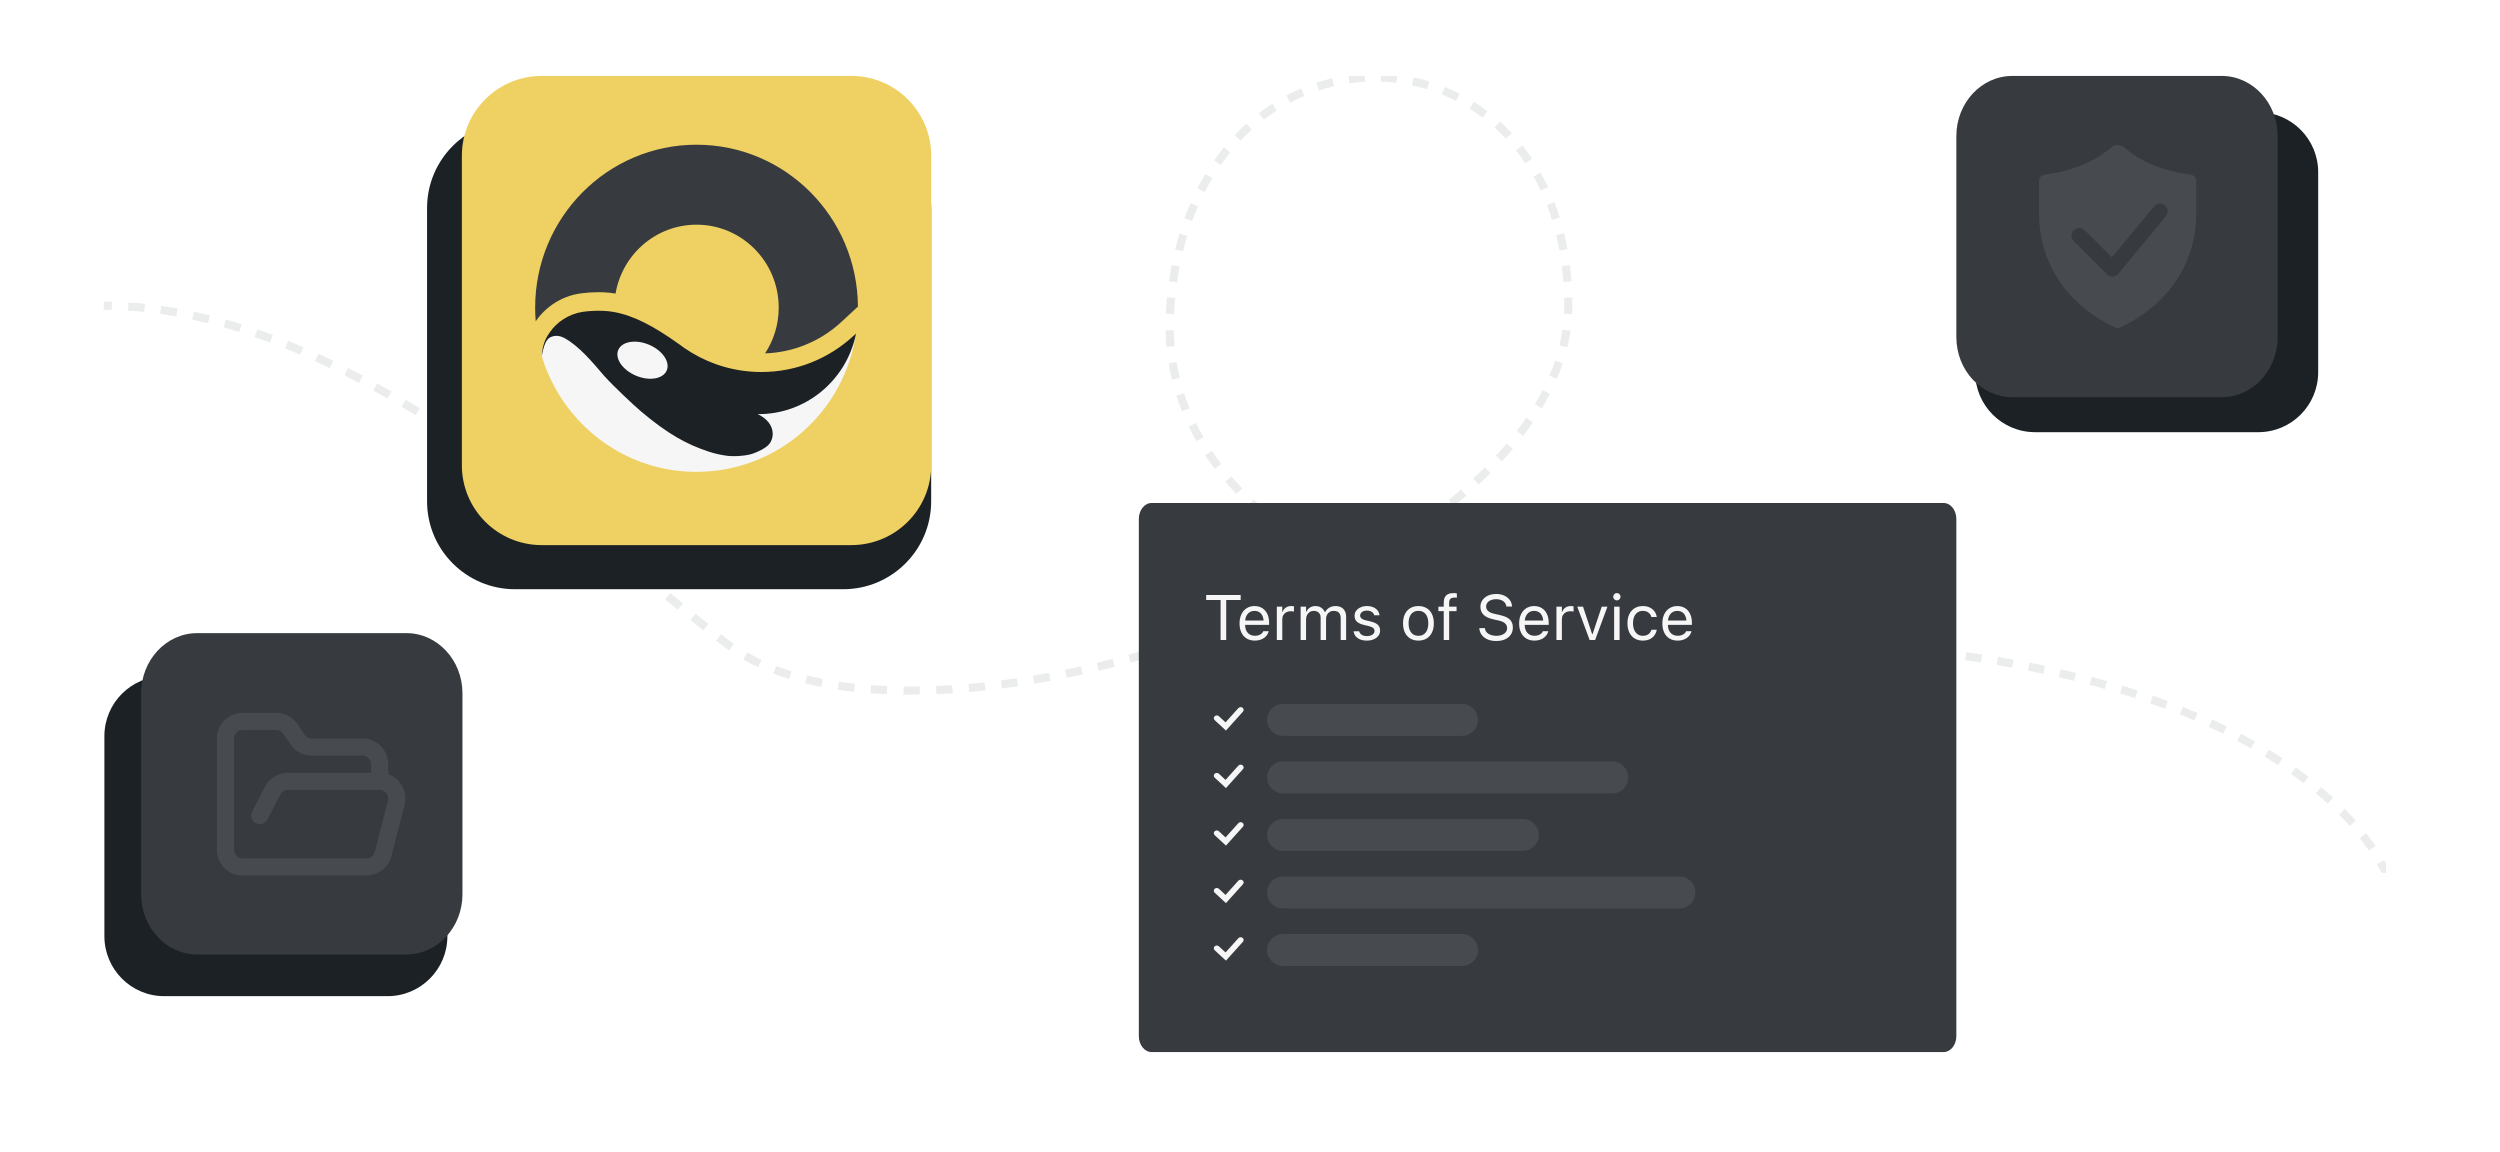 <svg width="1844" height="850" viewBox="0 0 1844 850" fill="none" xmlns="http://www.w3.org/2000/svg">
<g clip-path="url(#clip0_6233_2715)">
<path opacity="0.17" d="M534.765 473.84L536.626 471.488L536.626 471.488L534.765 473.84ZM1156.76 225.518L1159.76 225.518L1156.76 225.518ZM863.265 225.518L866.255 225.753L863.265 225.518ZM1291.76 473.84L1291.76 470.84L1291.76 473.84ZM1755.69 642.129C1756.3 643.668 1758.05 644.418 1759.58 643.804C1761.12 643.19 1761.87 641.444 1761.26 639.905L1758.47 641.017L1755.69 642.129ZM76.473 225.518L76.473 228.518C78.464 228.518 80.455 228.539 82.446 228.581L82.509 225.582L82.572 222.582C80.54 222.54 78.507 222.518 76.473 222.518L76.473 225.518ZM94.57 226.086L94.383 229.08C98.356 229.327 102.327 229.655 106.297 230.06L106.601 227.075L106.906 224.091C102.859 223.678 98.809 223.344 94.756 223.091L94.57 226.086ZM118.58 228.53L118.163 231.5C122.103 232.054 126.041 232.682 129.975 233.381L130.5 230.427L131.025 227.473C127.021 226.762 123.011 226.123 118.998 225.559L118.58 228.53ZM142.354 232.746L141.727 235.68C145.62 236.511 149.509 237.41 153.393 238.373L154.115 235.461L154.837 232.549C150.891 231.571 146.938 230.657 142.98 229.813L142.354 232.746ZM165.778 238.548L164.967 241.436C168.801 242.514 172.631 243.653 176.455 244.85L177.352 241.987L178.248 239.124C174.369 237.91 170.483 236.754 166.59 235.66L165.778 238.548ZM188.832 245.759L187.856 248.596C191.623 249.891 195.383 251.241 199.137 252.643L200.187 249.832L201.236 247.022C197.434 245.602 193.625 244.235 189.807 242.922L188.832 245.759ZM211.439 254.195L210.32 256.978C214.024 258.467 217.721 260.003 221.41 261.587L222.593 258.83L223.776 256.073C220.045 254.472 216.305 252.917 212.557 251.411L211.439 254.195ZM233.638 263.715L232.394 266.445C236.026 268.099 239.65 269.795 243.265 271.533L244.564 268.829L245.864 266.125C242.212 264.37 238.551 262.656 234.881 260.985L233.638 263.715ZM255.396 274.165L254.044 276.843C257.616 278.646 261.178 280.486 264.731 282.361L266.132 279.708L267.532 277.055C263.948 275.163 260.353 273.306 256.748 271.487L255.396 274.165ZM276.752 285.433L275.306 288.062C278.811 289.99 282.307 291.951 285.793 293.943L287.281 291.338L288.77 288.734C285.257 286.726 281.733 284.749 278.198 282.805L276.752 285.433ZM297.722 297.411L296.194 299.993C299.64 302.033 303.076 304.1 306.501 306.193L308.065 303.634L309.63 301.074C306.182 298.966 302.722 296.884 299.25 294.829L297.722 297.411ZM318.323 310L316.724 312.539C320.117 314.676 323.498 316.837 326.868 319.019L328.498 316.501L330.129 313.983C326.74 311.788 323.337 309.613 319.922 307.462L318.323 310ZM338.592 323.125L336.931 325.623C340.275 327.846 343.605 330.087 346.923 332.345L348.611 329.865L350.299 327.385C346.964 325.115 343.615 322.861 340.252 320.626L338.592 323.125ZM358.556 336.711L356.842 339.173C360.14 341.468 363.423 343.777 366.691 346.099L368.429 343.653L370.166 341.208C366.882 338.875 363.583 336.554 360.27 334.249L358.556 336.711ZM378.245 350.693L376.486 353.123C379.745 355.483 382.989 357.852 386.217 360.23L387.996 357.815L389.775 355.399C386.534 353.012 383.277 350.632 380.004 348.263L378.245 350.693ZM397.681 365.006L395.883 367.408C399.11 369.823 402.321 372.245 405.515 374.67L407.329 372.281L409.143 369.892C405.939 367.458 402.717 365.028 399.478 362.604L397.681 365.006ZM416.925 379.617L415.096 381.995C418.289 384.452 421.465 386.911 424.622 389.369L426.465 387.002L428.308 384.634C425.142 382.17 421.958 379.704 418.754 377.239L416.925 379.617ZM435.971 394.442L434.116 396.799C437.294 399.299 440.452 401.796 443.59 404.286L445.455 401.937L447.32 399.587C444.176 397.091 441.011 394.589 437.826 392.084L435.971 394.442ZM454.897 409.46L453.023 411.803C456.176 414.325 459.308 416.838 462.417 419.34L464.297 417.003L466.178 414.665C463.065 412.16 459.929 409.643 456.77 407.118L454.897 409.46ZM473.705 424.59L471.82 426.924C474.975 429.474 478.107 432.009 481.213 434.527L483.102 432.196L484.991 429.866C481.883 427.347 478.75 424.81 475.591 422.257L473.705 424.59ZM492.478 439.801L490.588 442.13C493.736 444.684 496.858 447.217 499.951 449.723L501.84 447.393L503.728 445.062C500.637 442.556 497.516 440.025 494.368 437.471L492.478 439.801ZM511.219 454.983L509.334 457.317C512.508 459.881 515.651 462.414 518.762 464.912L520.64 462.573L522.519 460.234C519.413 457.74 516.275 455.211 513.104 452.649L511.219 454.983ZM530.08 470.122L528.211 472.469C529.784 473.721 531.348 474.962 532.903 476.193L534.765 473.84L536.626 471.488C535.076 470.261 533.517 469.023 531.948 467.774L530.08 470.122ZM534.765 473.84L532.903 476.193C534.489 477.448 536.119 478.669 537.792 479.854L539.526 477.406L541.261 474.958C539.673 473.833 538.128 472.676 536.626 471.488L534.765 473.84ZM549.754 483.907L548.267 486.513C551.761 488.506 555.398 490.374 559.171 492.123L560.432 489.401L561.694 486.679C558.066 484.998 554.579 483.206 551.24 481.301L549.754 483.907ZM571.523 494.043L570.465 496.85C574.252 498.278 578.153 499.602 582.159 500.825L583.035 497.955L583.91 495.086C580.021 493.899 576.243 492.616 572.582 491.236L571.523 494.043ZM594.583 501.125L593.867 504.038C597.763 504.995 601.745 505.866 605.806 506.653L606.377 503.708L606.948 500.763C602.979 499.994 599.094 499.143 595.298 498.212L594.583 501.125ZM618.306 505.746L617.865 508.713C621.807 509.299 625.815 509.814 629.885 510.258L630.211 507.276L630.536 504.294C626.541 503.858 622.61 503.353 618.748 502.778L618.306 505.746ZM642.331 508.378L642.112 511.37C646.073 511.66 650.085 511.888 654.144 512.056L654.268 509.059L654.392 506.061C650.394 505.896 646.445 505.671 642.55 505.386L642.331 508.378ZM666.442 509.378L666.407 512.378C670.38 512.424 674.393 512.415 678.443 512.353L678.397 509.353L678.351 506.354C674.353 506.415 670.394 506.424 666.477 506.378L666.442 509.378ZM690.556 509.01L690.678 512.008C694.655 511.845 698.664 511.634 702.702 511.374L702.509 508.38L702.317 505.386C698.325 505.643 694.363 505.852 690.433 506.013L690.556 509.01ZM714.636 507.463L714.896 510.451C718.865 510.107 722.859 509.717 726.875 509.284L726.553 506.301L726.231 503.319C722.256 503.748 718.304 504.133 714.377 504.474L714.636 507.463ZM738.602 504.878L738.984 507.854C742.949 507.345 746.932 506.795 750.932 506.205L750.494 503.237L750.056 500.269C746.093 500.854 742.147 501.399 738.22 501.902L738.602 504.878ZM762.448 501.359L762.941 504.318C766.899 503.659 770.87 502.962 774.851 502.227L774.306 499.277L773.761 496.326C769.814 497.055 765.878 497.747 761.956 498.4L762.448 501.359ZM786.16 496.982L786.756 499.922C790.701 499.123 794.654 498.288 798.612 497.417L797.968 494.487L797.323 491.557C793.397 492.421 789.477 493.249 785.565 494.041L786.16 496.982ZM809.719 491.802L810.411 494.721C814.337 493.79 818.266 492.825 822.196 491.827L821.457 488.919L820.718 486.012C816.819 487.002 812.921 487.96 809.027 488.883L809.719 491.802ZM833.107 485.861L833.891 488.756C837.789 487.7 841.686 486.612 845.58 485.491L844.751 482.608L843.921 479.725C840.057 480.837 836.19 481.917 832.322 482.965L833.107 485.861ZM856.301 479.187L857.175 482.057C861.035 480.881 864.89 479.674 868.737 478.437L867.819 475.581L866.901 472.725C863.083 473.953 859.257 475.15 855.426 476.317L856.301 479.187ZM879.277 471.798L880.239 474.64C884.062 473.345 887.876 472.021 891.678 470.667L890.671 467.841L889.665 465.014C885.892 466.358 882.108 467.672 878.315 468.957L879.277 471.798ZM902.008 463.704L903.058 466.514C906.844 465.099 910.616 463.656 914.373 462.184L913.278 459.39L912.184 456.597C908.457 458.058 904.714 459.49 900.958 460.894L902.008 463.704ZM924.464 454.904L925.603 457.68C929.351 456.141 933.081 454.575 936.79 452.981L935.606 450.225L934.422 447.469C930.742 449.049 927.043 450.603 923.324 452.129L924.464 454.904ZM946.626 445.382L947.856 448.118C951.559 446.454 955.238 444.763 958.892 443.044L957.616 440.329L956.339 437.615C952.716 439.318 949.068 440.995 945.396 442.646L946.626 445.382ZM968.471 435.109L969.795 437.801C973.437 436.01 977.052 434.192 980.636 432.347L979.263 429.68L977.89 427.012C974.339 428.84 970.757 430.642 967.147 432.417L968.471 435.109ZM989.935 424.06L991.358 426.701C994.929 424.778 998.466 422.828 1001.97 420.852L1000.49 418.239L999.019 415.626C995.552 417.583 992.049 419.514 988.512 421.419L989.935 424.06ZM1010.96 412.194L1012.48 414.776C1015.97 412.712 1019.42 410.623 1022.83 408.508L1021.24 405.959L1019.66 403.411C1016.29 405.503 1012.88 407.57 1009.43 409.612L1010.96 412.194ZM1031.46 399.455L1033.1 401.967C1036.49 399.753 1039.83 397.513 1043.13 395.247L1041.43 392.775L1039.73 390.303C1036.47 392.541 1033.17 394.755 1029.82 396.943L1031.46 399.455ZM1051.34 385.774L1053.1 388.202C1056.38 385.822 1059.6 383.416 1062.76 380.985L1060.94 378.606L1059.11 376.227C1055.99 378.624 1052.81 380.998 1049.57 383.347L1051.34 385.774ZM1070.46 371.065L1072.36 373.389C1075.5 370.824 1078.58 368.232 1081.59 365.615L1079.63 363.351L1077.66 361.087C1074.7 363.662 1071.66 366.214 1068.57 368.741L1070.46 371.065ZM1088.66 355.224L1090.7 357.419C1093.68 354.644 1096.59 351.841 1099.41 349.013L1097.28 346.894L1095.16 344.776C1092.39 347.55 1089.54 350.302 1086.61 353.029L1088.66 355.224ZM1105.68 338.135L1107.88 340.166C1110.66 337.151 1113.33 334.11 1115.91 331.041L1113.62 329.11L1111.32 327.179C1108.8 330.178 1106.18 333.153 1103.47 336.105L1105.68 338.135ZM1121.17 319.679L1123.56 321.496C1126.05 318.215 1128.44 314.907 1130.7 311.571L1128.22 309.885L1125.74 308.2C1123.54 311.443 1121.22 314.664 1118.78 317.862L1121.17 319.679ZM1134.68 299.758L1137.26 301.294C1139.38 297.73 1141.37 294.137 1143.21 290.517L1140.54 289.154L1137.87 287.792C1136.08 291.29 1134.16 294.767 1132.1 298.222L1134.68 299.758ZM1145.61 278.272L1148.38 279.439C1149.99 275.624 1151.44 271.781 1152.72 267.911L1149.87 266.966L1147.03 266.021C1145.79 269.735 1144.4 273.43 1142.85 277.105L1145.61 278.272ZM1153.18 255.378L1156.1 256.077C1157.06 252.072 1157.84 248.043 1158.42 243.991L1155.45 243.561L1152.49 243.131C1151.93 246.998 1151.18 250.848 1150.27 254.68L1153.18 255.378ZM1156.62 231.56L1159.61 231.706C1159.71 229.648 1159.76 227.585 1159.76 225.518L1156.76 225.518L1153.76 225.518C1153.76 227.487 1153.72 229.453 1153.62 231.414L1156.62 231.56ZM1156.76 225.518L1159.76 225.518C1159.76 223.465 1159.74 221.431 1159.69 219.414L1156.69 219.485L1153.69 219.555C1153.74 221.525 1153.76 223.512 1153.76 225.518L1156.76 225.518ZM1156.14 207.74L1159.13 207.525C1158.84 203.449 1158.45 199.45 1157.96 195.53L1154.98 195.9L1152 196.271C1152.48 200.086 1152.86 203.981 1153.15 207.955L1156.14 207.74ZM1153.21 184.283L1156.16 183.749C1155.44 179.742 1154.61 175.824 1153.68 171.996L1150.77 172.703L1147.85 173.411C1148.75 177.122 1149.56 180.924 1150.26 184.817L1153.21 184.283ZM1147.61 161.277L1150.48 160.388C1149.27 156.513 1147.96 152.741 1146.55 149.072L1143.75 150.15L1140.95 151.227C1142.32 154.771 1143.58 158.418 1144.75 162.167L1147.61 161.277ZM1139.14 139.3L1141.85 138.029C1140.12 134.326 1138.28 130.743 1136.33 127.279L1133.72 128.748L1131.1 130.218C1132.97 133.551 1134.75 137.002 1136.42 140.572L1139.14 139.3ZM1127.53 118.673L1130.03 117.006C1127.77 113.627 1125.41 110.382 1122.95 107.27L1120.59 109.132L1118.24 110.993C1120.6 113.978 1122.87 117.094 1125.04 120.34L1127.53 118.673ZM1112.9 100.191L1115.09 98.142C1112.31 95.171 1109.44 92.347 1106.47 89.672L1104.46 91.9L1102.45 94.127C1105.29 96.688 1108.05 99.392 1110.71 102.24L1112.9 100.191ZM1095.35 84.359L1097.16 81.967C1093.92 79.52 1090.6 77.231 1087.21 75.104L1085.62 77.645L1084.02 80.186C1087.27 82.221 1090.44 84.41 1093.54 86.752L1095.35 84.359ZM1075.34 71.81L1076.71 69.138C1073.11 67.298 1069.44 65.625 1065.72 64.12L1064.6 66.901L1063.47 69.683C1067.03 71.121 1070.53 72.721 1073.98 74.481L1075.34 71.81ZM1053.46 62.959L1054.33 60.089C1050.47 58.912 1046.57 57.907 1042.63 57.076L1042.01 60.012L1041.39 62.947C1045.16 63.741 1048.89 64.702 1052.58 65.828L1053.46 62.959ZM1030.35 58.081L1030.71 55.103C1026.71 54.62 1022.69 54.313 1018.66 54.183L1018.57 57.181L1018.47 60.179C1022.32 60.304 1026.17 60.598 1029.99 61.06L1030.35 58.081ZM1006.75 57.314L1006.58 54.319C1002.57 54.54 998.559 54.936 994.563 55.508L994.988 58.477L995.413 61.447C999.236 60.9 1003.07 60.521 1006.91 60.31L1006.75 57.314ZM983.374 60.658L982.693 57.736C978.787 58.647 974.906 59.73 971.061 60.985L971.992 63.837L972.923 66.689C976.603 65.487 980.317 64.451 984.055 63.58L983.374 60.658ZM960.923 67.987L959.75 65.225C956.064 66.791 952.423 68.523 948.838 70.421L950.242 73.072L951.646 75.724C955.08 73.905 958.567 72.247 962.095 70.748L960.923 67.987ZM940.034 79.043L938.412 76.52C935.062 78.674 931.773 80.983 928.556 83.45L930.381 85.831L932.206 88.212C935.293 85.846 938.446 83.631 941.656 81.567L940.034 79.043ZM921.313 93.386L919.302 91.161C916.353 93.826 913.479 96.635 910.688 99.59L912.868 101.65L915.049 103.71C917.733 100.87 920.494 98.171 923.325 95.612L921.313 93.386ZM905.071 110.565L902.74 108.677C900.244 111.758 897.831 114.971 895.506 118.316L897.97 120.028L900.433 121.74C902.675 118.515 905 115.419 907.403 112.453L905.071 110.565ZM891.596 129.924L889.019 128.387C886.998 131.778 885.062 135.285 883.217 138.908L885.891 140.27L888.564 141.631C890.349 138.125 892.221 134.734 894.173 131.46L891.596 129.924ZM880.836 151.037L878.082 149.849C876.532 153.441 875.066 157.135 873.688 160.93L876.508 161.954L879.328 162.977C880.666 159.291 882.088 155.708 883.591 152.226L880.836 151.037ZM872.797 173.161L869.924 172.297C868.784 176.091 867.727 179.977 866.759 183.955L869.674 184.664L872.589 185.374C873.532 181.498 874.561 177.715 875.67 174.024L872.797 173.161ZM867.189 196.098L864.243 195.532C863.5 199.403 862.836 203.354 862.255 207.386L865.225 207.814L868.194 208.241C868.762 204.301 869.41 200.442 870.135 196.664L867.189 196.098ZM863.801 219.505L860.816 219.206C860.616 221.213 860.435 223.239 860.274 225.283L863.265 225.518L866.255 225.753C866.413 223.751 866.59 221.768 866.786 219.803L863.801 219.505ZM863.265 225.518L860.274 225.283C860.112 227.334 859.985 229.379 859.891 231.418L862.888 231.556L865.885 231.693C865.976 229.72 866.099 227.74 866.255 225.753L863.265 225.518ZM862.738 243.593L859.738 243.657C859.826 247.761 860.054 251.838 860.423 255.885L863.41 255.612L866.398 255.34C866.042 251.433 865.822 247.496 865.737 243.529L862.738 243.593ZM864.929 267.554L861.968 268.039C862.63 272.079 863.435 276.085 864.385 280.055L867.303 279.357L870.221 278.659C869.305 274.83 868.527 270.967 867.889 267.07L864.929 267.554ZM870.53 290.956L867.671 291.865C868.906 295.751 870.284 299.598 871.806 303.404L874.591 302.291L877.377 301.178C875.91 297.505 874.58 293.795 873.389 290.047L870.53 290.956ZM879.457 313.307L876.757 314.615C878.528 318.269 880.436 321.881 882.481 325.449L885.084 323.957L887.686 322.465C885.71 319.016 883.866 315.527 882.156 311.998L879.457 313.307ZM891.423 334.204L888.925 335.866C891.165 339.233 893.533 342.556 896.027 345.832L898.414 344.015L900.801 342.198C898.383 339.021 896.089 335.802 893.921 332.542L891.423 334.204ZM905.988 353.362L903.715 355.319C906.34 358.368 909.081 361.372 911.937 364.331L914.096 362.248L916.254 360.164C913.475 357.285 910.811 354.365 908.262 351.404L905.988 353.362ZM922.682 370.675L920.638 372.871C923.577 375.607 926.62 378.299 929.768 380.948L931.7 378.652L933.631 376.357C930.558 373.771 927.59 371.145 924.726 368.479L922.682 370.675ZM941.106 386.192L939.284 388.576C942.479 391.016 945.767 393.415 949.15 395.772L950.865 393.31L952.58 390.848C949.268 388.541 946.05 386.194 942.927 383.808L941.106 386.192ZM960.866 399.973L959.253 402.503C962.621 404.649 966.072 406.757 969.607 408.824L971.122 406.234L972.636 403.645C969.166 401.615 965.78 399.548 962.478 397.443L960.866 399.973ZM981.634 412.128L980.213 414.771C983.752 416.672 987.366 418.537 991.058 420.363L992.388 417.674L993.718 414.985C990.086 413.188 986.532 411.355 983.054 409.486L981.634 412.128ZM1003.22 422.819L1001.97 425.549C1005.61 427.205 1009.31 428.827 1013.07 430.412L1014.24 427.647L1015.4 424.882C1011.69 423.319 1008.04 421.721 1004.46 420.09L1003.22 422.819ZM1025.46 432.182L1024.37 434.979C1028.08 436.419 1031.85 437.826 1035.69 439.199L1036.7 436.375L1037.71 433.551C1033.93 432.195 1030.2 430.806 1026.54 429.385L1025.46 432.182ZM1048.08 440.291L1047.14 443.14C1050.95 444.401 1054.82 445.629 1058.75 446.826L1059.63 443.956L1060.5 441.086C1056.62 439.903 1052.79 438.689 1049.02 437.443L1048.08 440.291ZM1071.11 447.313L1070.3 450.201C1074.16 451.283 1078.07 452.334 1082.03 453.354L1082.78 450.449L1083.52 447.544C1079.6 446.534 1075.74 445.494 1071.92 444.424L1071.11 447.313ZM1094.46 453.334L1093.77 456.253C1097.65 457.171 1101.58 458.06 1105.55 458.92L1106.19 455.988L1106.82 453.056C1102.88 452.204 1098.99 451.323 1095.15 450.414L1094.46 453.334ZM1118.03 458.436L1117.45 461.379C1121.35 462.148 1125.29 462.891 1129.28 463.606L1129.81 460.653L1130.34 457.7C1126.39 456.991 1122.48 456.255 1118.61 455.492L1118.03 458.436ZM1141.77 462.694L1141.29 465.655C1145.2 466.289 1149.16 466.898 1153.15 467.481L1153.58 464.512L1154.02 461.544C1150.05 460.966 1146.13 460.362 1142.25 459.732L1141.77 462.694ZM1165.6 466.171L1165.22 469.146C1169.15 469.659 1173.12 470.146 1177.12 470.609L1177.47 467.629L1177.81 464.649C1173.83 464.189 1169.89 463.705 1165.99 463.197L1165.6 466.171ZM1189.53 468.935L1189.23 471.92C1193.17 472.319 1197.15 472.695 1201.17 473.047L1201.43 470.059L1201.7 467.07C1197.71 466.721 1193.75 466.347 1189.83 465.951L1189.53 468.935ZM1213.53 471.039L1213.31 474.031C1217.26 474.325 1221.25 474.597 1225.27 474.846L1225.45 471.852L1225.64 468.857C1221.65 468.61 1217.68 468.34 1213.76 468.047L1213.53 471.039ZM1237.57 472.528L1237.42 475.524C1241.38 475.721 1245.38 475.896 1249.4 476.049L1249.51 473.051L1249.63 470.054C1245.63 469.901 1241.66 469.727 1237.72 469.531L1237.57 472.528ZM1261.61 473.443L1261.53 476.442C1265.51 476.548 1269.52 476.634 1273.55 476.697L1273.6 473.698L1273.65 470.698C1269.63 470.635 1265.65 470.55 1261.69 470.444L1261.61 473.443ZM1285.67 473.825L1285.65 476.824C1287.68 476.835 1289.72 476.84 1291.76 476.84L1291.76 473.84L1291.76 470.84C1289.73 470.84 1287.7 470.835 1285.68 470.825L1285.67 473.825ZM1291.76 473.84L1291.76 476.84C1293.77 476.84 1295.77 476.845 1297.75 476.853L1297.77 473.853L1297.78 470.853C1295.78 470.845 1293.78 470.84 1291.76 470.84L1291.76 473.84ZM1309.62 473.953L1309.58 476.953C1313.49 477.003 1317.36 477.069 1321.21 477.151L1321.27 474.151L1321.33 471.152C1317.47 471.07 1313.58 471.003 1309.66 470.953L1309.62 473.953ZM1332.96 474.453L1332.87 477.452C1336.85 477.572 1340.8 477.71 1344.71 477.865L1344.82 474.867L1344.94 471.869C1341.02 471.714 1337.05 471.575 1333.06 471.454L1332.96 474.453ZM1356.47 475.383L1356.32 478.38C1360.25 478.573 1364.14 478.783 1367.99 479.01L1368.17 476.016L1368.35 473.021C1364.47 472.792 1360.56 472.581 1356.61 472.387L1356.47 475.383ZM1379.99 476.773L1379.78 479.766C1383.68 480.036 1387.53 480.323 1391.34 480.627L1391.58 477.637L1391.82 474.646C1387.98 474.34 1384.11 474.052 1380.2 473.781L1379.99 476.773ZM1403.34 478.639L1403.07 481.627C1407.01 481.985 1410.91 482.361 1414.76 482.755L1415.07 479.771L1415.37 476.787C1411.5 476.39 1407.57 476.011 1403.61 475.651L1403.34 478.639ZM1426.55 481.011L1426.21 483.992C1430.19 484.445 1434.13 484.918 1438.02 485.41L1438.4 482.434L1438.77 479.457C1434.86 478.963 1430.9 478.487 1426.89 478.03L1426.55 481.011ZM1449.98 483.97L1449.56 486.942C1453.47 487.485 1457.33 488.047 1461.14 488.628L1461.59 485.662L1462.04 482.697C1458.21 482.112 1454.32 481.546 1450.39 480.999L1449.98 483.97ZM1473.24 487.519L1472.75 490.479C1476.6 491.119 1480.39 491.777 1484.13 492.454L1484.67 489.502L1485.2 486.55C1481.43 485.868 1477.61 485.204 1473.74 484.56L1473.24 487.519ZM1496.36 491.704L1495.78 494.648C1499.61 495.399 1503.38 496.169 1507.1 496.957L1507.72 494.023L1508.34 491.088C1504.59 490.293 1500.79 489.517 1496.94 488.761L1496.36 491.704ZM1519.32 496.578L1518.65 499.502C1522.47 500.376 1526.23 501.269 1529.93 502.181L1530.65 499.268L1531.36 496.355C1527.63 495.436 1523.84 494.535 1519.99 493.653L1519.32 496.578ZM1542.11 502.197L1541.34 505.097C1545.13 506.102 1548.86 507.127 1552.53 508.169L1553.35 505.284L1554.17 502.398C1550.47 501.346 1546.7 500.311 1542.88 499.297L1542.11 502.197ZM1564.69 508.626L1563.82 511.496C1567.56 512.639 1571.24 513.802 1574.85 514.981L1575.78 512.13L1576.71 509.279C1573.07 508.086 1569.35 506.912 1565.57 505.757L1564.69 508.626ZM1587.01 515.932L1586.02 518.763C1589.72 520.058 1593.33 521.372 1596.88 522.701L1597.93 519.892L1598.99 517.083C1595.4 515.738 1591.74 514.41 1588 513.101L1587.01 515.932ZM1608.98 524.18L1607.86 526.964C1611.53 528.439 1615.11 529.93 1618.61 531.435L1619.8 528.679L1620.98 525.924C1617.44 524.399 1613.81 522.889 1610.1 521.396L1608.98 524.18ZM1630.47 533.432L1629.22 536.156C1632.85 537.829 1636.38 539.516 1639.82 541.213L1641.14 538.524L1642.47 535.834C1638.99 534.112 1635.41 532.402 1631.73 530.707L1630.47 533.432ZM1651.57 543.858L1650.16 546.509C1653.65 548.356 1657.03 550.212 1660.3 552.073L1661.78 549.465L1663.26 546.858C1659.94 544.967 1656.51 543.082 1652.97 541.207L1651.57 543.858ZM1671.97 555.477L1670.4 558.035C1673.81 560.122 1677.09 562.211 1680.25 564.294L1681.9 561.791L1683.55 559.287C1680.34 557.166 1677 555.041 1673.53 552.918L1671.97 555.477ZM1691.58 568.431L1689.84 570.873C1693.09 573.195 1696.2 575.505 1699.16 577.795L1700.99 575.422L1702.83 573.049C1699.81 570.711 1696.64 568.355 1693.32 565.988L1691.58 568.431ZM1710.13 582.789L1708.2 585.084C1711.28 587.683 1714.19 590.245 1716.92 592.758L1718.95 590.551L1720.98 588.345C1718.19 585.772 1715.22 583.151 1712.06 580.493L1710.13 582.789ZM1727.4 598.72L1725.26 600.825C1728.13 603.738 1730.75 606.558 1733.15 609.265L1735.39 607.278L1737.64 605.29C1735.18 602.504 1732.48 599.605 1729.54 596.615L1727.4 598.72ZM1742.91 616.301L1740.55 618.149C1743.19 621.526 1745.42 624.634 1747.29 627.414L1749.78 625.739L1752.27 624.063C1750.32 621.168 1748 617.945 1745.27 614.453L1742.91 616.301ZM1755.94 635.844L1753.3 637.269C1754.17 638.875 1754.77 640.115 1755.16 640.941C1755.35 641.354 1755.49 641.664 1755.57 641.864C1755.62 641.964 1755.65 642.037 1755.67 642.081C1755.68 642.103 1755.68 642.118 1755.69 642.126C1755.69 642.13 1755.69 642.133 1755.69 642.133C1755.69 642.133 1755.69 642.133 1755.69 642.132C1755.69 642.132 1755.69 642.132 1755.69 642.131C1755.69 642.131 1755.69 642.131 1755.69 642.13C1755.69 642.13 1755.69 642.13 1755.69 642.13C1755.69 642.129 1755.69 642.129 1758.47 641.017C1761.26 639.905 1761.26 639.905 1761.26 639.905C1761.26 639.905 1761.26 639.904 1761.26 639.904C1761.26 639.904 1761.26 639.903 1761.26 639.903C1761.26 639.902 1761.26 639.901 1761.26 639.899C1761.26 639.897 1761.25 639.894 1761.25 639.891C1761.25 639.884 1761.25 639.875 1761.24 639.865C1761.23 639.844 1761.22 639.816 1761.21 639.781C1761.18 639.711 1761.14 639.613 1761.08 639.487C1760.98 639.236 1760.82 638.874 1760.6 638.409C1760.17 637.478 1759.51 636.132 1758.58 634.419L1755.94 635.844Z" fill="#8B8E92"/>
<path d="M621.978 88.629H379.85C344.034 88.629 315 117.654 315 153.457V369.781C315 405.585 344.034 434.609 379.85 434.609H621.978C657.793 434.609 686.828 405.585 686.828 369.781V153.457C686.828 117.654 657.793 88.629 621.978 88.629Z" fill="#1B2125"/>
<path d="M627.964 56H399.563C367.038 56 340.672 82.358 340.672 114.872V343.198C340.672 375.712 367.038 402.07 399.563 402.07H627.964C660.489 402.07 686.856 375.712 686.856 343.198V114.872C686.856 82.358 660.489 56 627.964 56Z" fill="#EFD063"/>
<path d="M631.381 246.016L624.352 256.82C606.443 273.383 587.955 279.361 561.748 279.361C559.338 279.361 553.786 279.53 551.411 279.361C533.105 278.06 516.508 270.53 502.209 260.656C500.931 259.773 499.998 258.726 498.763 257.788L496.276 255.471C491.613 252.137 489.135 249.779 484.602 246.971C480.707 244.552 475.405 241.17 471.58 239.24C463.869 235.344 460.069 234.2 452.44 232.863C449.701 232.378 446.956 232.367 444.205 232.283C439.057 232.126 437.366 231.943 433.291 232.475L431.757 232.669C431.504 232.7 430.138 232.971 429.892 233.008C429.701 233.032 425.469 234.284 425.296 234.363C415.579 238.519 415.868 238.858 408.064 245.234C406.098 246.843 402.988 249.536 402.034 251.938C400.698 255.283 399.853 258.884 399.589 262.641C401.123 267.789 403.005 272.791 405.187 277.624C407.818 283.45 410.893 289.029 414.381 294.311C419.146 301.54 424.66 308.219 430.821 314.233C437.229 320.488 444.325 326.024 451.99 330.706C469.974 341.704 491.061 348.039 513.624 348.039C573.405 348.033 622.841 303.96 631.381 246.016Z" fill="#F6F6F6"/>
<path d="M629.551 247.715C611.642 264.28 587.775 274.389 561.567 274.389C559.149 274.389 556.749 274.304 554.383 274.129C536.076 272.828 519.117 266.584 504.817 256.712C503.539 255.829 502.278 254.915 501.044 253.977L501.035 253.971C496.372 250.637 491.787 247.528 487.245 244.715C483.359 242.295 479.499 240.099 475.682 238.169C467.971 234.273 460.355 231.46 452.729 230.117C449.99 229.633 447.245 229.342 444.494 229.258C439.346 229.101 434.899 229.361 430.823 229.893H430.811C430.559 229.923 430.307 229.96 430.061 229.996C429.87 230.02 429.678 230.05 429.492 230.08C419.693 231.647 410.757 237.364 405.398 245.296C403.972 247.407 400.052 252.58 399.597 262.634C401.808 250.081 405.056 249.064 406.944 248.351C409.876 247.244 413.1 247.649 416.091 249.229C416.241 249.307 416.378 249.386 416.528 249.47C427.083 255.278 436.888 267.057 444.231 275.593L444.272 275.647C444.775 276.228 445.267 276.79 445.735 277.341L445.908 277.534C452.621 284.982 467.591 299.036 472.643 303.307C492.857 320.421 506.596 327.723 522.484 333.036C527.027 334.554 531.759 335.63 536.637 336.229C536.966 336.266 537.363 336.308 537.829 336.344C541.179 336.593 547.967 336.617 554.149 334.953C554.875 334.759 561.653 332.509 565.703 329.169C565.945 328.976 566.178 328.77 566.394 328.57C567.214 327.796 567.922 326.895 568.475 325.909L568.484 325.897C569.416 324.087 569.934 322.146 569.96 320.113V319.95C569.96 313.881 565.548 308.546 558.89 305.461C559.08 305.467 559.261 305.467 559.451 305.467C594.424 305.467 623.679 280.778 631.062 247.733L631.382 246.034L629.551 247.715ZM491.821 273.155C489.239 279.483 479.11 281.274 469.215 277.148C459.319 273.022 453.406 264.546 455.996 258.212C458.585 251.884 468.705 250.093 478.601 254.219C488.497 258.345 494.42 266.821 491.821 273.155Z" fill="#1B2125"/>
<path d="M427.255 216.566C427.255 216.566 427.932 216.464 428.088 216.446C428.405 216.403 428.729 216.355 429.053 216.319L429.233 216.295C432.913 215.822 436.581 215.581 440.435 215.544C440.741 215.544 441.052 215.538 441.369 215.538C442.455 215.538 443.57 215.556 444.678 215.587C447.752 215.677 450.899 215.998 454.04 216.524C458.925 187.685 483.8 165.73 513.772 165.73C547.242 165.73 574.373 193.118 574.373 226.899C574.373 239.374 570.669 250.977 564.313 260.65C585.236 259.943 605.114 251.782 620.588 237.469L632.807 226.143C632.401 160.128 579.269 106.739 513.772 106.739C448.023 106.739 394.723 160.54 394.723 226.905C394.723 230.299 394.866 233.657 395.142 236.978C402.616 226.071 414.303 218.636 427.255 216.566Z" fill="#373B3F"/>
<g filter="url(#filter0_dd_6233_2715)">
<path d="M1433.58 357H849.422C844.218 357 840 362.272 840 368.774V750.227C840 756.729 844.218 762 849.422 762H1433.58C1438.78 762 1443 756.729 1443 750.227V368.774C1443 362.272 1438.78 357 1433.58 357Z" fill="#373B3F"/>
<path d="M900.311 458.072V428.584H889.675V424.855H915.115V428.584H904.455V458.072H900.311ZM925.59 458.509C923.242 458.509 921.224 457.995 919.535 456.967C917.847 455.923 916.55 454.458 915.644 452.57C914.739 450.667 914.286 448.427 914.286 445.849V445.826C914.286 443.294 914.739 441.068 915.644 439.15C916.55 437.232 917.832 435.736 919.489 434.661C921.162 433.572 923.111 433.027 925.337 433.027C927.562 433.027 929.481 433.549 931.093 434.592C932.704 435.621 933.94 437.063 934.799 438.92C935.659 440.761 936.088 442.91 936.088 445.365V446.908H916.335V443.708H934.062L932.083 446.631V445.066C932.083 443.132 931.791 441.544 931.208 440.301C930.624 439.058 929.826 438.13 928.813 437.516C927.8 436.902 926.634 436.595 925.314 436.595C923.994 436.595 922.812 436.917 921.768 437.562C920.725 438.206 919.896 439.158 919.282 440.416C918.683 441.674 918.384 443.225 918.384 445.066V446.631C918.384 448.381 918.676 449.877 919.259 451.12C919.857 452.348 920.702 453.291 921.791 453.951C922.896 454.611 924.193 454.941 925.682 454.941C926.772 454.941 927.723 454.788 928.537 454.481C929.366 454.174 930.049 453.782 930.586 453.307C931.123 452.816 931.499 452.302 931.714 451.764L931.806 451.557H935.789L935.743 451.742C935.544 452.616 935.168 453.46 934.615 454.274C934.062 455.072 933.357 455.793 932.497 456.437C931.637 457.082 930.624 457.588 929.458 457.957C928.291 458.325 927.002 458.509 925.59 458.509ZM941.798 458.072V433.464H945.804V437.239H946.126C946.571 435.92 947.347 434.892 948.452 434.155C949.557 433.403 950.907 433.027 952.504 433.027C952.872 433.027 953.233 433.05 953.586 433.096C953.939 433.127 954.215 433.157 954.414 433.188V437.079C954.062 437.002 953.686 436.948 953.286 436.917C952.903 436.871 952.481 436.848 952.02 436.848C950.808 436.848 949.733 437.094 948.797 437.585C947.861 438.076 947.124 438.774 946.587 439.68C946.065 440.57 945.804 441.621 945.804 442.833V458.072H941.798ZM959.341 458.072V433.464H963.347V437.17H963.67C964.207 435.881 965.051 434.868 966.202 434.132C967.353 433.395 968.727 433.027 970.323 433.027C971.444 433.027 972.441 433.211 973.316 433.58C974.206 433.948 974.974 434.462 975.619 435.122C976.263 435.766 976.777 436.534 977.161 437.424H977.46C977.905 436.534 978.504 435.759 979.256 435.099C980.008 434.439 980.875 433.932 981.858 433.58C982.84 433.211 983.899 433.027 985.035 433.027C986.693 433.027 988.104 433.342 989.271 433.971C990.453 434.6 991.351 435.521 991.965 436.733C992.594 437.93 992.909 439.373 992.909 441.061V458.072H988.903V441.981C988.903 440.784 988.711 439.787 988.327 438.989C987.959 438.191 987.391 437.592 986.623 437.194C985.856 436.779 984.904 436.572 983.768 436.572C982.648 436.572 981.658 436.833 980.799 437.355C979.954 437.861 979.294 438.544 978.819 439.403C978.343 440.263 978.105 441.229 978.105 442.304V458.072H974.099V441.406C974.099 440.439 973.892 439.595 973.477 438.874C973.063 438.137 972.472 437.569 971.705 437.17C970.937 436.771 970.039 436.572 969.011 436.572C967.937 436.572 966.97 436.848 966.11 437.401C965.266 437.953 964.591 438.697 964.084 439.633C963.593 440.57 963.347 441.621 963.347 442.787V458.072H959.341ZM1008.15 458.509C1006.31 458.509 1004.68 458.225 1003.27 457.657C1001.87 457.089 1000.75 456.292 999.907 455.263C999.079 454.235 998.587 453.03 998.434 451.649V451.603H1002.51V451.649C1002.83 452.724 1003.47 453.583 1004.42 454.227C1005.39 454.857 1006.67 455.171 1008.26 455.171C1009.38 455.171 1010.36 455.018 1011.19 454.711C1012.02 454.389 1012.67 453.944 1013.15 453.376C1013.62 452.808 1013.86 452.156 1013.86 451.419V451.373C1013.86 450.529 1013.54 449.823 1012.89 449.256C1012.25 448.672 1011.18 448.196 1009.69 447.828L1005.85 446.908C1004.31 446.539 1003.05 446.063 1002.05 445.48C1001.05 444.882 1000.31 444.153 999.838 443.294C999.363 442.419 999.125 441.398 999.125 440.232V440.209C999.125 438.828 999.516 437.6 1000.3 436.526C1001.1 435.436 1002.19 434.585 1003.57 433.971C1004.95 433.342 1006.51 433.027 1008.24 433.027C1009.99 433.027 1011.53 433.311 1012.85 433.879C1014.18 434.431 1015.25 435.214 1016.05 436.227C1016.86 437.239 1017.34 438.421 1017.5 439.772L1017.52 439.841H1013.61V439.795C1013.36 438.782 1012.78 437.961 1011.86 437.332C1010.93 436.687 1009.73 436.365 1008.24 436.365C1007.26 436.365 1006.39 436.518 1005.64 436.825C1004.89 437.132 1004.3 437.562 1003.87 438.114C1003.44 438.651 1003.22 439.288 1003.22 440.025V440.071C1003.22 440.608 1003.36 441.099 1003.64 441.544C1003.93 441.974 1004.37 442.35 1004.97 442.672C1005.57 442.994 1006.34 443.27 1007.27 443.501L1011.1 444.421C1013.46 444.989 1015.2 445.803 1016.3 446.861C1017.4 447.905 1017.96 449.309 1017.96 451.074V451.12C1017.96 452.578 1017.53 453.867 1016.67 454.987C1015.81 456.092 1014.64 456.959 1013.17 457.588C1011.69 458.202 1010.02 458.509 1008.15 458.509ZM1046.25 458.509C1043.93 458.509 1041.92 457.995 1040.22 456.967C1038.52 455.939 1037.2 454.473 1036.26 452.57C1035.34 450.667 1034.88 448.404 1034.88 445.78V445.733C1034.88 443.109 1035.34 440.846 1036.26 438.943C1037.2 437.04 1038.52 435.582 1040.22 434.569C1041.92 433.541 1043.93 433.027 1046.23 433.027C1048.56 433.027 1050.57 433.541 1052.26 434.569C1053.96 435.582 1055.28 437.04 1056.2 438.943C1057.13 440.846 1057.6 443.109 1057.6 445.733V445.78C1057.6 448.404 1057.13 450.667 1056.2 452.57C1055.28 454.473 1053.96 455.939 1052.26 456.967C1050.57 457.995 1048.57 458.509 1046.25 458.509ZM1046.25 454.964C1047.77 454.964 1049.07 454.603 1050.14 453.882C1051.23 453.146 1052.06 452.094 1052.63 450.729C1053.21 449.363 1053.51 447.713 1053.51 445.78V445.733C1053.51 443.8 1053.21 442.15 1052.63 440.784C1052.06 439.419 1051.23 438.375 1050.14 437.654C1049.07 436.933 1047.76 436.572 1046.23 436.572C1044.71 436.572 1043.41 436.933 1042.31 437.654C1041.24 438.375 1040.41 439.419 1039.83 440.784C1039.26 442.15 1038.98 443.8 1038.98 445.733V445.78C1038.98 447.713 1039.26 449.363 1039.83 450.729C1040.41 452.094 1041.24 453.146 1042.31 453.882C1043.41 454.603 1044.72 454.964 1046.25 454.964ZM1064.9 458.072V436.779H1060.96V433.464H1064.9V430.656C1064.9 429.029 1065.16 427.687 1065.68 426.628C1066.22 425.553 1067.01 424.763 1068.05 424.257C1069.1 423.735 1070.39 423.474 1071.95 423.474C1072.42 423.474 1072.88 423.49 1073.33 423.52C1073.77 423.551 1074.19 423.605 1074.57 423.681V426.881C1074.32 426.85 1074.04 426.827 1073.72 426.812C1073.4 426.797 1073.07 426.789 1072.73 426.789C1071.38 426.789 1070.39 427.119 1069.78 427.779C1069.18 428.439 1068.88 429.428 1068.88 430.748V433.464H1074.36V436.779H1068.91V458.072H1064.9ZM1103.6 458.808C1101.19 458.808 1099.08 458.417 1097.27 457.634C1095.46 456.852 1094.02 455.77 1092.97 454.389C1091.92 452.992 1091.32 451.388 1091.15 449.578L1091.12 449.301H1095.27L1095.31 449.578C1095.44 450.683 1095.87 451.642 1096.6 452.455C1097.34 453.253 1098.33 453.875 1099.57 454.32C1100.82 454.765 1102.24 454.987 1103.83 454.987C1105.37 454.987 1106.72 454.749 1107.88 454.274C1109.06 453.798 1109.99 453.13 1110.65 452.271C1111.31 451.412 1111.64 450.422 1111.64 449.301V449.278C1111.64 447.882 1111.13 446.723 1110.12 445.803C1109.1 444.867 1107.45 444.145 1105.17 443.639L1101.48 442.833C1098.18 442.097 1095.77 440.961 1094.23 439.426C1092.71 437.892 1091.95 435.92 1091.95 433.51V433.487C1091.97 431.646 1092.47 430.027 1093.47 428.631C1094.47 427.219 1095.84 426.114 1097.59 425.316C1099.36 424.518 1101.37 424.119 1103.65 424.119C1105.86 424.119 1107.82 424.518 1109.52 425.316C1111.22 426.098 1112.57 427.165 1113.57 428.515C1114.58 429.85 1115.14 431.37 1115.25 433.073L1115.27 433.395H1111.13L1111.08 433.096C1110.93 432.068 1110.53 431.17 1109.89 430.403C1109.24 429.636 1108.38 429.037 1107.31 428.607C1106.23 428.162 1104.97 427.94 1103.53 427.94C1102.14 427.94 1100.88 428.162 1099.78 428.607C1098.68 429.037 1097.8 429.659 1097.15 430.472C1096.51 431.27 1096.19 432.237 1096.19 433.372V433.395C1096.19 434.731 1096.69 435.851 1097.69 436.756C1098.68 437.646 1100.29 438.329 1102.52 438.805L1106.2 439.633C1108.52 440.14 1110.39 440.8 1111.8 441.613C1113.21 442.426 1114.24 443.424 1114.88 444.606C1115.54 445.787 1115.87 447.184 1115.87 448.795V448.818C1115.87 450.874 1115.37 452.647 1114.35 454.135C1113.35 455.624 1111.93 456.775 1110.09 457.588C1108.25 458.402 1106.09 458.808 1103.6 458.808ZM1131.83 458.509C1129.48 458.509 1127.46 457.995 1125.77 456.967C1124.08 455.923 1122.79 454.458 1121.88 452.57C1120.97 450.667 1120.52 448.427 1120.52 445.849V445.826C1120.52 443.294 1120.97 441.068 1121.88 439.15C1122.79 437.232 1124.07 435.736 1125.72 434.661C1127.4 433.572 1129.35 433.027 1131.57 433.027C1133.8 433.027 1135.72 433.549 1137.33 434.592C1138.94 435.621 1140.18 437.063 1141.03 438.92C1141.89 440.761 1142.32 442.91 1142.32 445.365V446.908H1122.57V443.708H1140.3L1138.32 446.631V445.066C1138.32 443.132 1138.03 441.544 1137.44 440.301C1136.86 439.058 1136.06 438.13 1135.05 437.516C1134.04 436.902 1132.87 436.595 1131.55 436.595C1130.23 436.595 1129.05 436.917 1128 437.562C1126.96 438.206 1126.13 439.158 1125.52 440.416C1124.92 441.674 1124.62 443.225 1124.62 445.066V446.631C1124.62 448.381 1124.91 449.877 1125.5 451.12C1126.09 452.348 1126.94 453.291 1128.03 453.951C1129.13 454.611 1130.43 454.941 1131.92 454.941C1133.01 454.941 1133.96 454.788 1134.77 454.481C1135.6 454.174 1136.28 453.782 1136.82 453.307C1137.36 452.816 1137.74 452.302 1137.95 451.764L1138.04 451.557H1142.02L1141.98 451.742C1141.78 452.616 1141.4 453.46 1140.85 454.274C1140.3 455.072 1139.59 455.793 1138.73 456.437C1137.87 457.082 1136.86 457.588 1135.69 457.957C1134.53 458.325 1133.24 458.509 1131.83 458.509ZM1148.03 458.072V433.464H1152.04V437.239H1152.36C1152.81 435.92 1153.58 434.892 1154.69 434.155C1155.79 433.403 1157.14 433.027 1158.74 433.027C1159.11 433.027 1159.47 433.05 1159.82 433.096C1160.17 433.127 1160.45 433.157 1160.65 433.188V437.079C1160.3 437.002 1159.92 436.948 1159.52 436.917C1159.14 436.871 1158.72 436.848 1158.26 436.848C1157.04 436.848 1155.97 437.094 1155.03 437.585C1154.1 438.076 1153.36 438.774 1152.82 439.68C1152.3 440.57 1152.04 441.621 1152.04 442.833V458.072H1148.03ZM1172.51 458.072L1163.39 433.464H1167.63L1174.37 453.721H1174.67L1181.44 433.464H1185.65L1176.56 458.072H1172.51ZM1190.58 458.072V433.464H1194.59V458.072H1190.58ZM1192.6 428.861C1191.87 428.861 1191.23 428.592 1190.7 428.055C1190.16 427.518 1189.89 426.881 1189.89 426.144C1189.89 425.392 1190.16 424.756 1190.7 424.234C1191.23 423.712 1191.87 423.451 1192.6 423.451C1193.36 423.451 1194 423.712 1194.52 424.234C1195.04 424.756 1195.3 425.392 1195.3 426.144C1195.3 426.881 1195.04 427.518 1194.52 428.055C1194 428.592 1193.36 428.861 1192.6 428.861ZM1211.74 458.509C1209.44 458.509 1207.43 457.987 1205.73 456.944C1204.04 455.885 1202.73 454.404 1201.79 452.501C1200.87 450.583 1200.41 448.319 1200.41 445.711V445.664C1200.41 443.102 1200.87 440.877 1201.79 438.989C1202.73 437.101 1204.04 435.636 1205.73 434.592C1207.42 433.549 1209.41 433.027 1211.71 433.027C1213.73 433.027 1215.45 433.388 1216.89 434.109C1218.35 434.83 1219.51 435.789 1220.37 436.986C1221.23 438.183 1221.77 439.503 1222.01 440.946L1222.03 441.107H1218.07L1218.02 441.015C1217.73 439.787 1217.05 438.743 1215.97 437.884C1214.91 437.009 1213.49 436.572 1211.71 436.572C1210.24 436.572 1208.97 436.948 1207.89 437.7C1206.82 438.436 1205.98 439.488 1205.38 440.853C1204.8 442.219 1204.51 443.831 1204.51 445.687V445.711C1204.51 447.614 1204.81 449.256 1205.41 450.637C1206 452.018 1206.84 453.084 1207.92 453.836C1209.01 454.588 1210.27 454.964 1211.71 454.964C1213.39 454.964 1214.75 454.596 1215.79 453.859C1216.85 453.107 1217.59 452.041 1218.02 450.66L1218.07 450.522L1222.03 450.498L1221.98 450.729C1221.68 452.233 1221.08 453.575 1220.21 454.757C1219.33 455.923 1218.19 456.844 1216.78 457.519C1215.37 458.179 1213.69 458.509 1211.74 458.509ZM1237.45 458.509C1235.11 458.509 1233.09 457.995 1231.4 456.967C1229.71 455.923 1228.41 454.458 1227.51 452.57C1226.6 450.667 1226.15 448.427 1226.15 445.849V445.826C1226.15 443.294 1226.6 441.068 1227.51 439.15C1228.41 437.232 1229.7 435.736 1231.35 434.661C1233.03 433.572 1234.97 433.027 1237.2 433.027C1239.43 433.027 1241.34 433.549 1242.96 434.592C1244.57 435.621 1245.8 437.063 1246.66 438.92C1247.52 440.761 1247.95 442.91 1247.95 445.365V446.908H1228.2V443.708H1245.93L1243.95 446.631V445.066C1243.95 443.132 1243.65 441.544 1243.07 440.301C1242.49 439.058 1241.69 438.13 1240.68 437.516C1239.66 436.902 1238.5 436.595 1237.18 436.595C1235.86 436.595 1234.67 436.917 1233.63 437.562C1232.59 438.206 1231.76 439.158 1231.15 440.416C1230.55 441.674 1230.25 443.225 1230.25 445.066V446.631C1230.25 448.381 1230.54 449.877 1231.12 451.12C1231.72 452.348 1232.56 453.291 1233.66 453.951C1234.76 454.611 1236.06 454.941 1237.55 454.941C1238.64 454.941 1239.59 454.788 1240.4 454.481C1241.23 454.174 1241.91 453.782 1242.45 453.307C1242.99 452.816 1243.36 452.302 1243.58 451.764L1243.67 451.557H1247.65L1247.61 451.742C1247.41 452.616 1247.03 453.46 1246.48 454.274C1245.93 455.072 1245.22 455.793 1244.36 456.437C1243.5 457.082 1242.49 457.588 1241.32 457.957C1240.16 458.325 1238.87 458.509 1237.45 458.509Z" fill="#F6F6F6"/>
<path fill-rule="evenodd" clip-rule="evenodd" d="M916.516 508.044C917.45 508.765 917.576 510.05 916.798 510.915L904.254 524.857L895.949 517.165C895.09 516.369 895.09 515.079 895.949 514.283C896.808 513.487 898.202 513.487 899.061 514.283L903.958 518.819L913.417 508.305C914.195 507.44 915.583 507.324 916.516 508.044Z" fill="#F6F6F6"/>
<path opacity="0.26" d="M1078.41 505.215H946.384C939.874 505.215 934.597 510.491 934.597 517.001C934.597 523.51 939.874 528.786 946.384 528.786H1078.41C1084.92 528.786 1090.19 523.51 1090.19 517.001C1090.19 510.491 1084.92 505.215 1078.41 505.215Z" fill="#73777B"/>
<path fill-rule="evenodd" clip-rule="evenodd" d="M916.516 550.473C917.45 551.193 917.576 552.479 916.798 553.343L904.254 567.285L895.949 559.594C895.09 558.797 895.09 557.508 895.949 556.711C896.808 555.917 898.202 555.917 899.061 556.711L903.958 561.249L913.417 550.734C914.195 549.869 915.583 549.752 916.516 550.473Z" fill="#F6F6F6"/>
<path opacity="0.26" d="M1189.21 547.643H946.384C939.874 547.643 934.597 552.92 934.597 559.429C934.597 565.938 939.874 571.214 946.384 571.214H1189.21C1195.72 571.214 1201 565.938 1201 559.429C1201 552.92 1195.72 547.643 1189.21 547.643Z" fill="#73777B"/>
<path fill-rule="evenodd" clip-rule="evenodd" d="M916.516 592.9C917.45 593.622 917.576 594.906 916.798 595.771L904.254 609.714L895.949 602.022C895.09 601.226 895.09 599.936 895.949 599.14C896.808 598.345 898.202 598.345 899.061 599.14L903.958 603.677L913.417 593.162C914.195 592.297 915.583 592.181 916.516 592.9Z" fill="#F6F6F6"/>
<path opacity="0.26" d="M1123.2 590.072H946.384C939.874 590.072 934.597 595.348 934.597 601.857C934.597 608.367 939.874 613.643 946.384 613.643H1123.2C1129.71 613.643 1134.98 608.367 1134.98 601.857C1134.98 595.348 1129.71 590.072 1123.2 590.072Z" fill="#73777B"/>
<path fill-rule="evenodd" clip-rule="evenodd" d="M916.516 635.329C917.45 636.05 917.576 637.335 916.798 638.2L904.254 652.142L895.949 644.451C895.09 643.654 895.09 642.365 895.949 641.568C896.808 640.774 898.202 640.774 899.061 641.568L903.958 646.106L913.417 635.591C914.195 634.726 915.583 634.61 916.516 635.329Z" fill="#F6F6F6"/>
<path opacity="0.26" d="M1238.72 632.5H946.384C939.874 632.5 934.597 637.777 934.597 644.286C934.597 650.795 939.874 656.072 946.384 656.072H1238.72C1245.23 656.072 1250.5 650.795 1250.5 644.286C1250.5 637.777 1245.23 632.5 1238.72 632.5Z" fill="#73777B"/>
<path fill-rule="evenodd" clip-rule="evenodd" d="M916.516 677.758C917.45 678.479 917.576 679.764 916.798 680.629L904.254 694.571L895.949 686.88C895.09 686.083 895.09 684.794 895.949 683.997C896.808 683.203 898.202 683.203 899.061 683.997L903.958 688.535L913.417 678.019C914.195 677.154 915.583 677.039 916.516 677.758Z" fill="#F6F6F6"/>
<path opacity="0.26" d="M1078.41 674.929H946.384C939.874 674.929 934.597 680.206 934.597 686.715C934.597 693.224 939.874 698.501 946.384 698.501H1078.41C1084.92 698.501 1090.19 693.224 1090.19 686.715C1090.19 680.206 1084.92 674.929 1078.41 674.929Z" fill="#73777B"/>
</g>
<path d="M1665.76 82.769H1501.02C1476.65 82.769 1456.89 102.568 1456.89 126.99V274.549C1456.89 298.972 1476.65 318.77 1501.02 318.77H1665.76C1690.13 318.77 1709.89 298.972 1709.89 274.549V126.99C1709.89 102.568 1690.13 82.769 1665.76 82.769Z" fill="#1B2125"/>
<path d="M1638.66 56H1484.33C1461.5 56 1443 75.882 1443 100.408V248.593C1443 273.118 1461.5 293 1484.33 293H1638.66C1661.49 293 1680 273.118 1680 248.593V100.408C1680 75.882 1661.49 56 1638.66 56Z" fill="#373B3F"/>
<path d="M1615.78 128.79C1595.69 126.214 1579.33 119.537 1566.71 108.753C1563.97 106.416 1559.97 106.416 1557.24 108.753C1544.61 119.537 1528.25 126.214 1508.16 128.789C1505.77 129.093 1504 131.142 1504 133.545V157.348C1504 196.058 1526.67 226.452 1561.97 242.442C1597.28 226.452 1619.95 196.058 1619.95 157.348V133.545C1619.95 131.142 1618.17 129.093 1615.78 128.79ZM1597.6 159.514L1562.52 201.916C1561.5 203.153 1560 203.903 1558.4 203.978C1558.31 203.983 1558.22 203.983 1558.13 203.983C1556.62 203.983 1555.17 203.386 1554.1 202.319L1529.62 177.877C1527.39 175.653 1527.39 172.054 1529.62 169.829C1531.85 167.605 1535.46 167.605 1537.68 169.829L1557.73 189.841L1588.82 152.269C1590.82 149.846 1594.42 149.503 1596.84 151.505C1599.27 153.507 1599.61 157.092 1597.6 159.514Z" fill="#474B4F"/>
<path d="M285.875 498.77H121.125C96.755 498.77 77 518.568 77 542.991V690.55C77 714.972 96.755 734.77 121.125 734.77H285.875C310.244 734.77 330 714.972 330 690.55V542.991C330 518.568 310.244 498.77 285.875 498.77Z" fill="#1B2125"/>
<path d="M299.773 467H145.443C122.614 467 104.108 486.883 104.108 511.408V659.593C104.108 684.118 122.614 704 145.443 704H299.773C322.602 704 341.108 684.118 341.108 659.593V511.408C341.108 486.883 322.602 467 299.773 467Z" fill="#373B3F"/>
<path fill-rule="evenodd" clip-rule="evenodd" d="M203.591 525.776C206.739 525.756 209.844 526.517 212.623 527.997C215.397 529.474 217.756 531.621 219.495 534.238L224.616 541.819L224.659 541.874C225.234 542.747 226.015 543.469 226.935 543.965C227.856 544.461 228.888 544.717 229.933 544.717H267.392C272.419 544.717 277.238 546.715 280.792 550.268C284.346 553.822 286.344 558.64 286.344 563.665V571.054C287.033 571.296 287.708 571.583 288.368 571.905C290.969 573.176 293.249 575.027 295.024 577.314C296.798 579.6 298.023 582.264 298.608 585.098C299.194 587.932 299.122 590.863 298.399 593.665L288.67 631.553C287.614 635.641 285.224 639.267 281.878 641.841C278.542 644.407 274.444 645.783 270.236 645.764L178.952 645.77C173.925 645.77 169.106 643.772 165.552 640.219C161.998 636.666 160 631.848 160 626.823V544.717C160 539.692 161.998 534.874 165.552 531.321C169.106 527.768 173.925 525.77 178.952 525.77L203.591 525.776ZM178.952 538.402C177.276 538.402 175.67 539.068 174.485 540.252C173.301 541.436 172.635 543.043 172.634 544.717V626.823C172.634 628.498 173.301 630.104 174.485 631.288C175.67 632.473 177.276 633.138 178.952 633.138H270.28C271.687 633.148 273.057 632.688 274.172 631.831C275.288 630.973 276.085 629.764 276.436 628.402L286.165 590.519V590.507C286.406 589.573 286.428 588.596 286.233 587.651C286.038 586.707 285.634 585.817 285.042 585.055C284.451 584.292 283.689 583.677 282.822 583.254C281.955 582.83 281.003 582.611 280.039 582.612H212.197L211.346 582.686C210.504 582.821 209.696 583.128 208.971 583.587C208.003 584.198 207.222 585.062 206.707 586.085L206.676 586.146L197.2 604.465C195.597 607.561 191.785 608.772 188.687 607.172C185.589 605.57 184.371 601.758 185.972 598.661L195.448 580.342C196.993 577.301 199.336 574.734 202.222 572.91C205.126 571.075 208.473 570.06 211.907 569.981H273.71V563.665C273.71 561.99 273.044 560.384 271.859 559.199C270.822 558.163 269.462 557.523 268.016 557.38L267.392 557.349H229.933C226.796 557.348 223.707 556.567 220.945 555.079C218.183 553.591 215.829 551.445 214.103 548.825L209.026 541.307L208.989 541.245C208.408 540.363 207.614 539.638 206.682 539.142C205.75 538.646 204.708 538.392 203.653 538.402H178.952Z" fill="#474B4F"/>
</g>
<defs>
<filter id="filter0_dd_6233_2715" x="815" y="342" width="653.002" height="455" filterUnits="userSpaceOnUse" color-interpolation-filters="sRGB">
<feFlood flood-opacity="0" result="BackgroundImageFix"/>
<feColorMatrix in="SourceAlpha" type="matrix" values="0 0 0 0 0 0 0 0 0 0 0 0 0 0 0 0 0 0 127 0" result="hardAlpha"/>
<feOffset dy="4"/>
<feGaussianBlur stdDeviation="2"/>
<feColorMatrix type="matrix" values="0 0 0 0 0.07 0 0 0 0 0.062 0 0 0 0 0.035 0 0 0 0.1 0"/>
<feBlend mode="normal" in2="BackgroundImageFix" result="effect1_dropShadow_6233_2715"/>
<feColorMatrix in="SourceAlpha" type="matrix" values="0 0 0 0 0 0 0 0 0 0 0 0 0 0 0 0 0 0 127 0" result="hardAlpha"/>
<feOffset dy="10"/>
<feGaussianBlur stdDeviation="12.5"/>
<feColorMatrix type="matrix" values="0 0 0 0 0.071 0 0 0 0 0.063 0 0 0 0 0.035 0 0 0 0.1 0"/>
<feBlend mode="normal" in2="effect1_dropShadow_6233_2715" result="effect2_dropShadow_6233_2715"/>
<feBlend mode="normal" in="SourceGraphic" in2="effect2_dropShadow_6233_2715" result="shape"/>
</filter>
<clipPath id="clip0_6233_2715">
<rect width="1685" height="794" fill="white" transform="translate(75 56)"/>
</clipPath>
</defs>
</svg>

